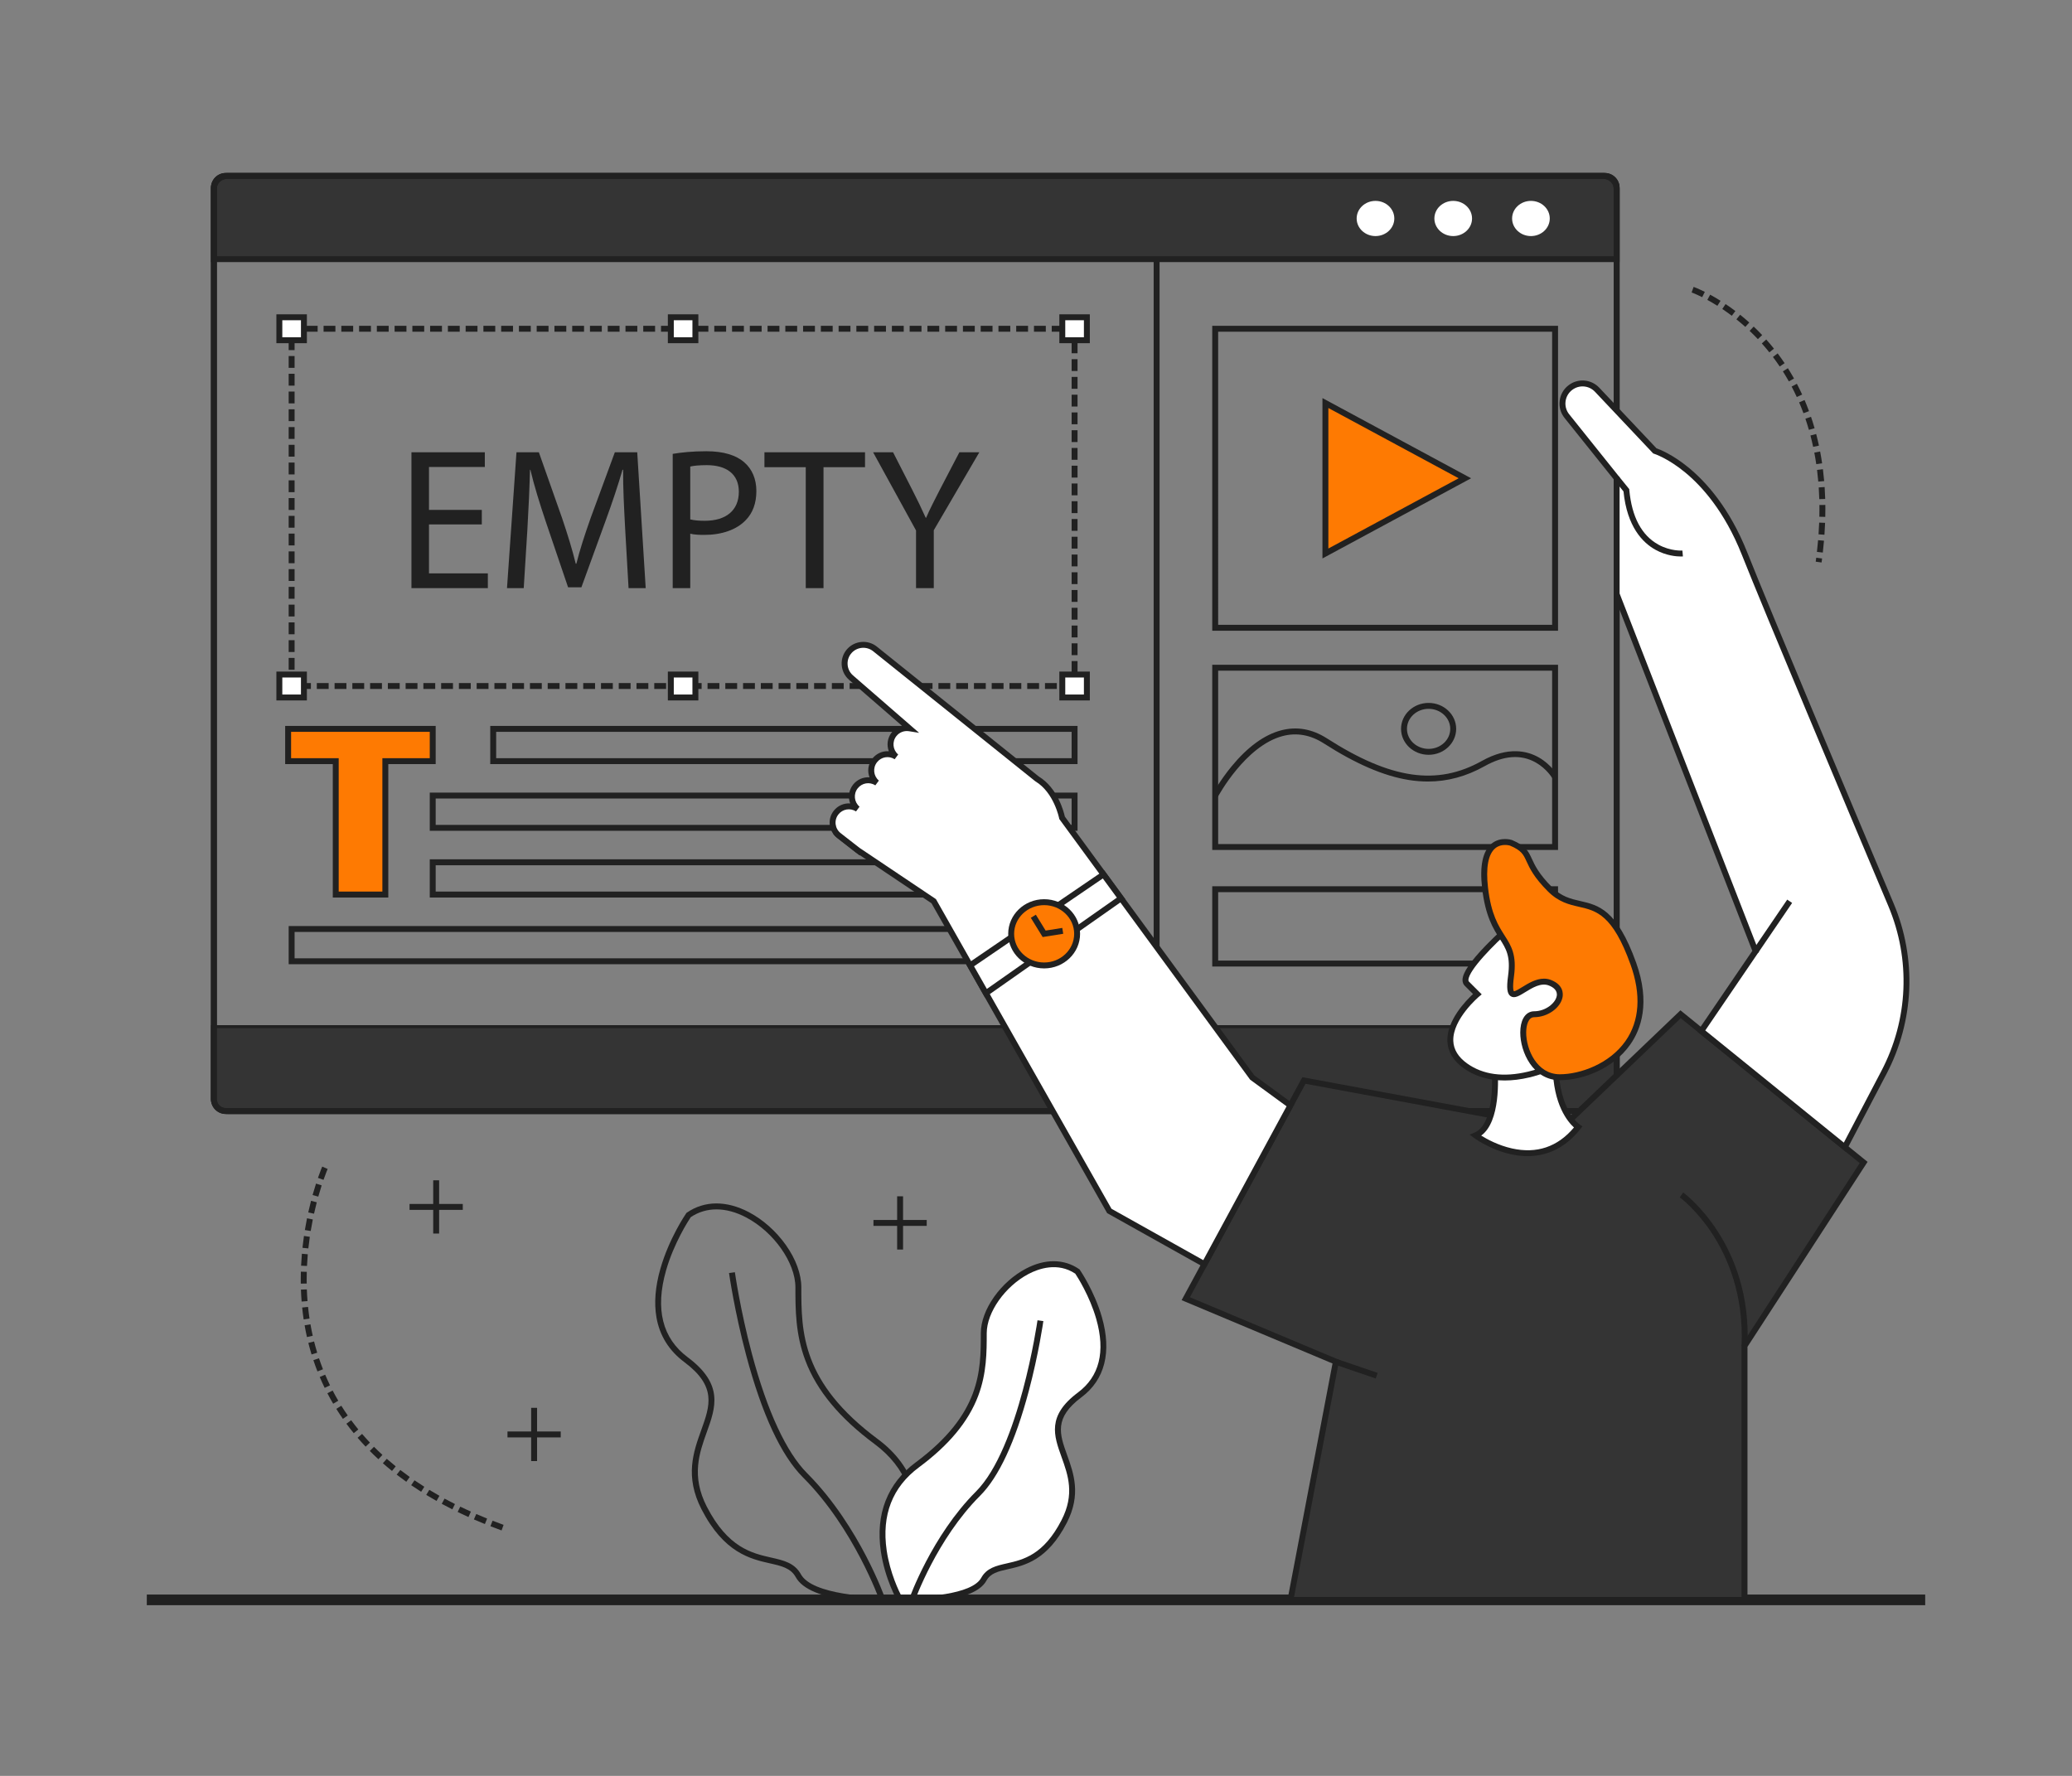 <svg xmlns="http://www.w3.org/2000/svg" id="Mandesigningwebsite" x="0" y="0" viewBox="0 0 3500 3000" xml:space="preserve"><rect x="0" y="0" width="3500" height="3000" fill="#808080" stroke="none"/><path fill="#212121" d="M1503.347,2707.799c-13.506,0-37.754-0.506-63.151-3.494  c-52.478-6.173-84.77-19.605-95.978-39.922c-8.52-15.443-24.037-18.959-43.684-23.408  c-32.747-7.418-77.597-17.576-115.512-91.247c-28.632-55.632-13.698-97.192-0.523-133.859  c14.812-41.223,26.512-73.784-28.716-114.999c-25.746-19.214-41.528-44.583-46.907-75.402  c-4.253-24.368-1.994-52.106,6.715-82.442c14.692-51.183,42.321-91.635,43.491-93.332l0.523-0.761l0.762-0.523  c29.623-20.36,66.782-20.608,104.634-0.694c23.797,12.52,45.974,32.209,62.444,55.44  c16.863,23.785,26.15,49.183,26.15,71.515c0,75.237,0,160.512,129.644,256.707  c30.895,22.924,51.969,51.686,62.636,85.487c8.503,26.946,10.41,57.066,5.669,89.524  c-8.023,54.922-32.009,97.012-33.026,98.777l-1.388,2.408l-2.777,0.092  C1514.232,2707.67,1510.154,2707.799,1503.347,2707.799z M1166.808,2056.123c-3.853,5.794-28.527,43.953-41.668,89.877  c-18.7,65.355-6.379,114.765,36.623,146.856c61.162,45.643,47.068,84.868,32.147,126.395  c-12.486,34.749-26.638,74.136,0.004,125.901c35.78,69.524,76.284,78.699,108.829,86.07  c21.218,4.806,39.542,8.957,50.23,28.331c18.866,34.197,117.915,39.175,158.2,38.2  c5.147-9.68,23.876-47.258,30.517-93.096c10.196-70.374-11.475-125.972-64.41-165.25  c-59.469-44.126-97.709-90.299-116.904-141.159c-16.78-44.459-16.78-86.493-16.78-123.579  c0-41.667-36.568-93.545-83.251-118.105C1226.274,2038.641,1193.1,2038.495,1166.808,2056.123z" class="color231f20 svgShape"></path><path fill="#212121" d="M1486.004,2704.322c-0.426-1.215-43.554-122.463-129.536-208.447  c-37.06-37.06-69.37-106.514-96.03-206.432c-19.767-74.078-28.883-138.257-28.973-138.897l9.902-1.39  c0.09,0.635,9.139,64.306,28.76,137.815c25.827,96.758,58.129,166.551,93.411,201.833  c45.826,45.826,79.238,101.062,99.199,139.33c21.616,41.443,32.597,72.575,32.704,72.884L1486.004,2704.322z" class="color231f20 svgShape"></path><path fill="#ffffff" d="M1819.953,2147.999c0,0,96.124,139.545,3.776,208.461  c-92.348,68.916,24.81,114.697-26.188,213.789c-50.998,99.092-114.401,58.988-135.766,97.714  c-21.364,38.726-141.279,34.726-141.279,34.726s-83.389-144.685,28.945-228.037  c112.334-83.352,112.334-158.541,112.334-222.445C1661.775,2188.304,1755.172,2103.473,1819.953,2147.999z" class="colorffffff svgShape"></path><path fill="#212121" d="M1529.736,2707.8c-5.82,0-9.305-0.11-9.407-0.113l-2.777-0.092l-1.388-2.408  c-0.871-1.511-21.403-37.54-28.269-84.536c-9.187-62.894,11.065-114.768,58.566-150.013  c110.314-81.853,110.314-154.412,110.314-218.43c0-19.204,7.972-41.024,22.446-61.44  c14.118-19.914,33.13-36.792,53.533-47.526c32.549-17.123,64.522-16.897,90.03,0.637l0.762,0.523l0.523,0.761  c1.001,1.452,24.639,36.062,37.207,79.844c16.963,59.089,5.013,105.931-34.558,135.461  c-46.685,34.839-36.783,62.394-24.249,97.279c11.292,31.425,24.09,67.043-0.484,114.791  c-32.505,63.16-70.963,71.87-99.043,78.231c-17.23,3.902-29.68,6.722-36.79,19.61  c-9.684,17.554-37.423,29.14-82.445,34.436C1562.006,2707.368,1541.28,2707.8,1529.736,2707.8z   M1523.513,2697.771c34.509,0.77,118.038-3.498,133.885-32.223c9.278-16.819,25.061-20.394,43.336-24.533  c27.619-6.256,61.991-14.041,92.362-73.054c22.584-43.882,11.085-75.885-0.036-106.834  c-12.825-35.693-24.939-69.408,27.68-108.675c36.411-27.173,46.838-69.052,30.988-124.473  c-11.095-38.794-31.872-71.09-35.384-76.387c-29.877-19.954-62.224-8.291-78.933,0.499  c-39.608,20.838-70.636,64.814-70.636,100.116c0,31.704,0,67.637-14.364,105.695  c-16.428,43.528-49.136,83.031-99.99,120.765c-44.919,33.33-63.313,80.518-54.671,140.252  C1503.312,2657.366,1518.878,2688.994,1523.513,2697.771z" class="color231f20 svgShape"></path><path fill="#212121" d="M1545.232,2704.342l-9.438-3.304c0.369-1.056,37.825-106.447,112.712-181.334  c72.899-72.899,103.724-287.21,104.026-289.366l9.902,1.39c-0.076,0.546-7.861,55.347-24.736,118.592  c-22.78,85.375-50.41,144.743-82.122,176.455C1582.286,2600.067,1545.595,2703.308,1545.232,2704.342z" class="color231f20 svgShape"></path><path fill="#343434" d="M2730.807,318.971v118.811H361.288V318.971c0-12.03,10.43-21.774,23.308-21.774H2707.499  C2720.365,297.197,2730.807,306.941,2730.807,318.971z" class="color353434 svgShape"></path><path fill="#212121" d="M2735.807 442.782H356.288v-123.811c0-14.763 12.699-26.774 28.308-26.774H2707.499c15.608 0 28.308 12.011 28.308 26.774V442.782zM366.288 432.782h2359.519v-113.811c0-9.249-8.213-16.774-18.308-16.774H384.596c-10.095 0-18.308 7.525-18.308 16.774V432.782zM2707.499 1881.858H384.596c-15.608 0-28.308-12.011-28.308-26.774v-123.267h2379.519v123.267C2735.807 1869.848 2723.107 1881.858 2707.499 1881.858zM366.288 1741.818v113.267c0 9.249 8.213 16.774 18.308 16.774H2707.499c10.095 0 18.308-7.525 18.308-16.774v-113.267H366.288z" class="color231f20 svgShape"></path><rect width="10" height="1410.673" x="1948.734" y="437.778" fill="#212121" class="color231f20 svgShape"></rect><path fill="#212121" d="M1820.172 1163.872h-25v-10h15v-7.121h10V1163.872zM1785.172 1163.872h-20v-10h20V1163.872zM1755.172 1163.872h-20v-10h20V1163.872zM1725.172 1163.872h-20v-10h20V1163.872zM1695.172 1163.872h-20v-10h20V1163.872zM1665.172 1163.872h-20v-10h20V1163.872zM1635.172 1163.872h-20v-10h20V1163.872zM1605.172 1163.872h-20v-10h20V1163.872zM1575.172 1163.872h-20v-10h20V1163.872zM1545.172 1163.872h-20v-10h20V1163.872zM1515.172 1163.872h-20v-10h20V1163.872zM1485.172 1163.872h-20v-10h20V1163.872zM1455.172 1163.872h-20v-10h20V1163.872zM1425.172 1163.872h-20v-10h20V1163.872zM1395.172 1163.872h-20v-10h20V1163.872zM1365.172 1163.872h-20v-10h20V1163.872zM1335.172 1163.872h-20v-10h20V1163.872zM1305.172 1163.872h-20v-10h20V1163.872zM1275.172 1163.872h-20v-10h20V1163.872zM1245.172 1163.872h-20v-10h20V1163.872zM1215.172 1163.872h-20v-10h20V1163.872zM1185.172 1163.872h-20v-10h20V1163.872zM1155.172 1163.872h-20v-10h20V1163.872zM1125.172 1163.872h-20v-10h20V1163.872zM1095.172 1163.872h-20v-10h20V1163.872zM1065.172 1163.872h-20v-10h20V1163.872zM1035.172 1163.872h-20v-10h20V1163.872zM1005.172 1163.872h-20v-10h20V1163.872zM975.172 1163.872h-20v-10h20V1163.872zM945.172 1163.872h-20v-10h20V1163.872zM915.172 1163.872h-20v-10h20V1163.872zM885.172 1163.872h-20v-10h20V1163.872zM855.172 1163.872h-20v-10h20V1163.872zM825.172 1163.872h-20v-10h20V1163.872zM795.172 1163.872h-20v-10h20V1163.872zM765.172 1163.872h-20v-10h20V1163.872zM735.172 1163.872h-20v-10h20V1163.872zM705.172 1163.872h-20v-10h20V1163.872zM675.172 1163.872h-20v-10h20V1163.872zM645.172 1163.872h-20v-10h20V1163.872zM615.172 1163.872h-20v-10h20V1163.872zM585.172 1163.872h-20v-10h20V1163.872zM555.172 1163.872h-20v-10h20V1163.872zM525.172 1163.872h-20v-10h20V1163.872zM495.172 1163.872h-7.548v-22.453h10v17.453h-2.452V1163.872zM1820.172 1136.751h-10v-20h10V1136.751zM497.624 1131.419h-10v-20h10V1131.419zM1820.172 1106.751h-10v-20h10V1106.751zM497.624 1101.419h-10v-20h10V1101.419zM1820.172 1076.751h-10v-20h10V1076.751zM497.624 1071.419h-10v-20h10V1071.419zM1820.172 1046.752h-10v-20h10V1046.752zM497.624 1041.419h-10v-20h10V1041.419zM1820.172 1016.751h-10v-20h10V1016.751zM497.624 1011.419h-10v-20h10V1011.419zM1820.172 986.751h-10v-20h10V986.751zM497.624 981.419h-10v-20h10V981.419zM1820.172 956.751h-10v-20h10V956.751zM497.624 951.419h-10v-20h10V951.419zM1820.172 926.751h-10v-20h10V926.751zM497.624 921.419h-10v-20h10V921.419zM1820.172 896.751h-10v-20h10V896.751zM497.624 891.419h-10v-20h10V891.419zM1820.172 866.751h-10v-20h10V866.751zM497.624 861.419h-10v-20h10V861.419zM1820.172 836.751h-10v-20h10V836.751zM497.624 831.419h-10v-20h10V831.419zM1820.172 806.751h-10v-20h10V806.751zM497.624 801.419h-10v-20h10V801.419zM1820.172 776.751h-10v-20h10V776.751zM497.624 771.419h-10v-20h10V771.419zM1820.172 746.751h-10v-20h10V746.751zM497.624 741.419h-10v-20h10V741.419zM1820.172 716.751h-10v-20h10V716.751zM497.624 711.419h-10v-20h10V711.419zM1820.172 686.751h-10v-20h10V686.751zM497.624 681.419h-10v-20h10V681.419zM1820.172 656.751h-10v-20h10V656.751zM497.624 651.419h-10v-20h10V651.419zM1820.172 626.751h-10v-20h10V626.751zM497.624 621.419h-10v-20h10V621.419zM1820.172 596.751h-10v-20h10V596.751zM497.624 591.419h-10v-20h10V591.419zM1820.172 566.751h-10v-6.393h-3.607v-10h13.607V566.751zM497.624 561.419h-10v-11.06h18.939v10h-8.94V561.419zM1796.564 560.359h-20v-10h20V560.359zM1766.564 560.359h-20v-10h20V560.359zM1736.564 560.359h-20v-10h20V560.359zM1706.564 560.359h-20v-10h20V560.359zM1676.564 560.359h-20v-10h20V560.359zM1646.564 560.359h-20v-10h20V560.359zM1616.564 560.359h-20v-10h20V560.359zM1586.564 560.359h-20v-10h20V560.359zM1556.564 560.359h-20v-10h20V560.359zM1526.564 560.359h-20v-10h20V560.359zM1496.564 560.359h-20v-10h20V560.359zM1466.564 560.359h-20v-10h20V560.359zM1436.564 560.359h-20v-10h20V560.359zM1406.564 560.359h-20v-10h20V560.359zM1376.564 560.359h-20v-10h20V560.359zM1346.564 560.359h-20v-10h20V560.359zM1316.564 560.359h-20v-10h20V560.359zM1286.564 560.359h-20v-10h20V560.359zM1256.564 560.359h-20v-10h20V560.359zM1226.564 560.359h-20v-10h20V560.359zM1196.564 560.359h-20v-10h20V560.359zM1166.564 560.359h-20v-10h20V560.359zM1136.564 560.359h-20v-10h20V560.359zM1106.564 560.359h-20v-10h20V560.359zM1076.564 560.359h-20v-10h20V560.359zM1046.564 560.359h-20v-10h20V560.359zM1016.563 560.359h-20v-10h20V560.359zM986.563 560.359h-20v-10h20V560.359zM956.563 560.359h-20v-10h20V560.359zM926.563 560.359h-20v-10h20V560.359zM896.563 560.359h-20v-10h20V560.359zM866.563 560.359h-20v-10h20V560.359zM836.563 560.359h-20v-10h20V560.359zM806.563 560.359h-20v-10h20V560.359zM776.563 560.359h-20v-10h20V560.359zM746.563 560.359h-20v-10h20V560.359zM716.563 560.359h-20v-10h20V560.359zM686.563 560.359h-20v-10h20V560.359zM656.563 560.359h-20v-10h20V560.359zM626.563 560.359h-20v-10h20V560.359zM596.563 560.359h-20v-10h20V560.359zM566.563 560.359h-20v-10h20V560.359zM536.563 560.359h-20v-10h20V560.359zM2631.83 1065.516h-584.128V550.359h584.128V1065.516zM2057.702 1055.516h564.128V560.359h-564.128V1055.516zM2631.83 1435.826h-584.128v-312.87h584.128V1435.826zM2057.702 1425.826h564.128v-292.87h-564.128V1425.826zM2631.83 1632.732h-584.128v-135.551h584.128V1632.732zM2057.702 1622.732h564.128v-115.551h-564.128V1622.732zM1820.172 1290.77H828.118v-64.509h992.054V1290.77zM838.118 1280.77h972.054v-44.509H838.118V1280.77zM1820.172 1403.466H725.943v-64.509h1094.228V1403.466zM735.943 1393.466h1074.228v-44.509H735.943V1393.466zM1820.172 1516.162H725.943v-64.509h1094.228V1516.162zM735.943 1506.162h1074.228v-44.509H735.943V1506.162zM1820.172 1628.857H487.624v-64.509h1332.548V1628.857zM497.624 1618.857h1312.548v-44.509H497.624V1618.857z" class="color231f20 svgShape"></path><polygon fill="#fe7a02" points="730.943 1231.261 486.709 1231.261 486.709 1285.77 567.136 1285.77 567.136 1511.161 650.91 1511.161 650.91 1285.77 730.943 1285.77" class="colorff5163 svgShape"></polygon><path fill="#212121" d="M655.91,1516.162h-93.774V1290.77H481.709v-64.509h254.234v64.509h-80.033V1516.162z   M572.136,1506.162h73.774V1280.77h80.033v-44.509H491.709v44.509h80.427V1506.162z" class="color231f20 svgShape"></path><ellipse cx="2323.458" cy="369.083" fill="#ffffff" rx="31.808" ry="29.715" class="colorffffff svgShape"></ellipse><path fill="#343434" d="M2730.807,1736.818v118.266c0,12.03-10.442,21.774-23.308,21.774H384.596  c-12.878,0-23.308-9.744-23.308-21.774v-118.266H2730.807z" class="color353434 svgShape"></path><ellipse cx="2454.748" cy="369.083" fill="#ffffff" rx="31.808" ry="29.715" class="colorffffff svgShape"></ellipse><ellipse cx="2586.038" cy="369.083" fill="#ffffff" rx="31.808" ry="29.715" class="colorffffff svgShape"></ellipse><rect width="3004.049" height="18" x="247.976" y="2693.669" fill="#212121" class="color231f20 svgShape"></rect><rect width="10" height="89.942" x="1515.435" y="2020.918" fill="#212121" class="color231f20 svgShape"></rect><rect width="89.942" height="10" x="1475.463" y="2060.889" fill="#212121" class="color231f20 svgShape"></rect><rect width="10" height="89.942" x="897.213" y="2378.238" fill="#212121" class="color231f20 svgShape"></rect><rect width="89.941" height="10" x="857.242" y="2418.209" fill="#212121" class="color231f20 svgShape"></rect><rect width="10" height="89.942" x="731.763" y="1993.885" fill="#212121" class="color231f20 svgShape"></rect><rect width="89.942" height="10" x="691.792" y="2033.856" fill="#212121" class="color231f20 svgShape"></rect><path fill="#212121" d="M2710.805,1881.861H381.288c-13.785,0-25-11.215-25-25V317.193c0-13.785,11.215-25,25-25h2329.517  c13.785,0,25,11.215,25,25v1539.668C2735.805,1870.647,2724.59,1881.861,2710.805,1881.861z M381.288,302.193  c-8.271,0-15,6.729-15,15v1539.668c0,8.271,6.729,15,15,15h2329.517c8.271,0,15-6.729,15-15V317.193  c0-8.271-6.729-15-15-15H381.288z" class="color231f20 svgShape"></path><rect width="41.504" height="38.772" x="471.873" y="535.973" fill="#ffffff" class="colorffffff svgShape"></rect><rect width="41.504" height="38.772" x="1794.42" y="535.973" fill="#ffffff" class="colorffffff svgShape"></rect><rect width="41.504" height="38.772" x="471.873" y="1139.486" fill="#ffffff" class="colorffffff svgShape"></rect><rect width="41.504" height="38.772" x="1794.42" y="1139.486" fill="#ffffff" class="colorffffff svgShape"></rect><rect width="41.504" height="38.772" x="1133.147" y="535.973" fill="#ffffff" class="colorffffff svgShape"></rect><rect width="41.504" height="38.772" x="1133.147" y="1139.486" fill="#ffffff" class="colorffffff svgShape"></rect><path fill="#212121" d="M518.376 579.745h-51.504v-48.773h51.504V579.745zM476.872 569.745h31.504v-28.773h-31.504V569.745zM1840.924 579.745h-51.503v-48.773h51.503V579.745zM1799.421 569.745h31.503v-28.773h-31.503V569.745zM518.376 1183.258h-51.504v-48.773h51.504V1183.258zM476.872 1173.258h31.504v-28.773h-31.504V1173.258zM1840.924 1183.258h-51.503v-48.773h51.503V1183.258zM1799.421 1173.258h31.503v-28.773h-31.503V1173.258zM1179.65 579.745h-51.504v-48.773h51.504V579.745zM1138.147 569.745h31.504v-28.773h-31.504V569.745zM1179.65 1183.258h-51.504v-48.773h51.504V1183.258zM1138.147 1173.258h31.504v-28.773h-31.504V1173.258z" class="color231f20 svgShape"></path><path fill="#212121" d="M2710.805,1881.861H381.288c-13.785,0-25-11.215-25-25V317.193c0-13.785,11.215-25,25-25h2329.517  c13.785,0,25,11.215,25,25v1539.668C2735.805,1870.647,2724.59,1881.861,2710.805,1881.861z M381.288,302.193  c-8.271,0-15,6.729-15,15v1539.668c0,8.271,6.729,15,15,15h2329.517c8.271,0,15-6.729,15-15V317.193  c0-8.271-6.729-15-15-15H381.288z" class="color231f20 svgShape"></path><polygon fill="#fe7a02" points="2474.451 807.937 2238.862 680.871 2238.862 935.004" class="colorff5163 svgShape"></polygon><path fill="#212121" d="M2233.862 943.381V672.493l251.122 135.444L2233.862 943.381zM2243.862 689.249v237.377L2463.918 807.937 2243.862 689.249zM2057.122 1346.294l-8.841-4.674c.484-.916 12.088-22.714 32.076-46.991 27.083-32.895 55.261-53.376 83.751-60.876 26.41-6.951 52.47-2.36 77.451 13.646 107.756 69.038 186.011 80.41 261.661 38.022 44.45-24.907 76.902-16.898 96.298-5.793 20.977 12.01 31.234 29.805 31.66 30.557l-8.697 4.934c-.089-.155-9.547-16.424-28.291-27.017-24.874-14.058-53.836-12.025-86.081 6.043-31.167 17.463-62.863 26.101-96.112 26.102-10.775.001-21.706-.906-32.844-2.713-42.049-6.822-88.82-27.009-142.988-61.714-22.523-14.43-45.906-18.603-69.487-12.401C2103.39 1260.059 2057.577 1345.434 2057.122 1346.294z" class="color231f20 svgShape"></path><path fill="#212121" d="M2413.188 1275.086c-25.674 0-46.56-19.66-46.56-43.826s20.887-43.825 46.56-43.825 46.56 19.66 46.56 43.825S2438.861 1275.086 2413.188 1275.086zM2413.188 1197.436c-20.159 0-36.56 15.174-36.56 33.825s16.401 33.826 36.56 33.826 36.56-15.174 36.56-33.826S2433.347 1197.436 2413.188 1197.436zM847.244 2585.351c-6.335-2.296-12.67-4.677-18.829-7.076l3.631-9.318c6.085 2.371 12.345 4.724 18.606 6.993L847.244 2585.351zM819.064 2574.565c-6.253-2.526-12.496-5.142-18.556-7.774l3.984-9.172c5.981 2.599 12.145 5.181 18.317 7.674L819.064 2574.565zM791.307 2562.718c-6.149-2.771-12.284-5.639-18.235-8.524l4.363-8.998c5.867 2.845 11.916 5.673 17.98 8.405L791.307 2562.718zM764.042 2549.732c-6.031-3.036-12.037-6.174-17.851-9.327l4.768-8.79c5.724 3.104 11.639 6.195 17.579 9.185L764.042 2549.732zM737.373 2535.531c-5.878-3.312-11.729-6.738-17.393-10.183l5.197-8.543c5.568 3.388 11.322 6.756 17.104 10.013L737.373 2535.531zM711.411 2520.033c-5.702-3.606-11.37-7.336-16.847-11.086l5.65-8.251c5.376 3.681 10.941 7.344 16.542 10.886L711.411 2520.033zM686.293 2503.168c-5.504-3.924-10.954-7.972-16.201-12.033l6.121-7.908c5.144 3.981 10.488 7.951 15.885 11.799L686.293 2503.168zM662.17 2484.873c-5.262-4.248-10.457-8.626-15.443-13.013l6.606-7.508c4.881 4.294 9.968 8.581 15.119 12.74L662.17 2484.873zM639.214 2465.102c-4.972-4.572-9.872-9.287-14.565-14.011l7.096-7.047c4.586 4.618 9.376 9.227 14.238 13.698L639.214 2465.102zM617.606 2443.832c-4.642-4.898-9.202-9.948-13.555-15.007l7.58-6.522c4.249 4.939 8.702 9.868 13.234 14.651L617.606 2443.832zM597.548 2421.076c-4.269-5.217-8.448-10.592-12.42-15.976l8.047-5.936c3.873 5.25 7.947 10.491 12.111 15.578L597.548 2421.076zM579.221 2396.877c-3.859-5.522-7.616-11.204-11.165-16.886l8.482-5.297c3.457 5.537 7.118 11.073 10.88 16.455L579.221 2396.877zM562.807 2371.332c-3.415-5.802-6.716-11.763-9.81-17.715l8.873-4.612c3.014 5.798 6.228 11.603 9.554 17.255L562.807 2371.332zM548.445 2344.57c-2.938-6.036-5.757-12.239-8.379-18.439l9.211-3.896c2.553 6.038 5.299 12.08 8.16 17.957L548.445 2344.57zM536.244 2316.753c-2.447-6.237-4.769-12.642-6.903-19.039l9.486-3.164c2.079 6.233 4.342 12.474 6.726 18.55L536.244 2316.753zM526.261 2288.068c-1.954-6.402-3.776-12.966-5.417-19.508l9.699-2.433c1.6 6.38 3.377 12.78 5.282 19.022L526.261 2288.068zM518.503 2258.71c-1.465-6.528-2.794-13.207-3.949-19.851l9.852-1.714c1.128 6.485 2.425 13.003 3.856 19.374L518.503 2258.71zM512.938 2228.87c-.987-6.605-1.838-13.358-2.526-20.073l9.947-1.02c.673 6.562 1.504 13.161 2.47 19.614L512.938 2228.87zM509.493 2198.727c-.53-6.635-.922-13.428-1.164-20.19l9.994-.357c.236 6.616.619 13.261 1.139 19.75L509.493 2198.727zM508.077 2168.431c-.034-2.313-.05-4.617-.05-6.908 0-4.399.061-8.874.182-13.301l9.996.272c-.118 4.337-.178 8.72-.178 13.029 0 2.243.016 4.498.048 6.762L508.077 2168.431zM518.574 2138.599l-9.988-.473c.315-6.652.771-13.434 1.356-20.156l9.963.868C519.331 2125.43 518.883 2132.079 518.574 2138.599zM520.859 2108.977l-9.943-1.058c.704-6.624 1.551-13.366 2.517-20.037l9.896 1.433C522.382 2095.862 521.551 2102.477 520.859 2108.977zM524.841 2079.518l-9.869-1.615c1.08-6.597 2.3-13.279 3.627-19.862l9.803 1.976C527.099 2066.48 525.9 2073.041 524.841 2079.518zM530.448 2050.317l-9.766-2.154c1.446-6.557 3.031-13.163 4.71-19.636l9.68 2.51C533.424 2037.392 531.868 2043.879 530.448 2050.317zM537.651 2021.464l-9.631-2.691c1.834-6.562 3.792-13.075 5.82-19.357l9.516 3.072C541.369 2008.644 539.45 2015.028 537.651 2021.464zM546.499 1993.102l-9.445-3.282c4.202-12.095 7.138-18.82 7.261-19.1l9.159 4.014C553.444 1974.798 550.559 1981.421 546.499 1993.102zM3076.979 950.198l-9.908-1.352c.306-2.241.601-4.472.884-6.692l9.92 1.266C3077.587 945.668 3077.288 947.928 3076.979 950.198zM3079.077 933.428l-9.935-1.127c.75-6.615 1.408-13.261 1.957-19.753l9.965.843C3080.507 919.977 3079.838 926.718 3079.077 933.428zM3081.836 903.35l-9.977-.693c.461-6.623.82-13.287 1.069-19.808l9.992.381C3082.668 889.855 3082.303 896.624 3081.836 903.35zM3083.225 873.156l-9.998-.218c.094-4.297.142-8.637.142-12.901 0-2.32-.014-4.627-.042-6.921l10-.122c.028 2.334.042 4.682.042 7.043C3083.368 864.373 3083.319 868.787 3083.225 873.156zM3073.119 843.206c-.196-6.619-.516-13.275-.948-19.782l9.979-.663c.44 6.628.766 13.408.966 20.148L3073.119 843.206zM3071.42 813.553c-.565-6.589-1.265-13.207-2.078-19.672l9.922-1.249c.83 6.596 1.543 13.347 2.119 20.067L3071.42 813.553zM3068.007 784.081c-.963-6.544-2.069-13.102-3.288-19.492l9.822-1.874c1.246 6.528 2.376 13.227 3.359 19.911L3068.007 784.081zM3062.758 754.902c-1.382-6.461-2.918-12.926-4.567-19.215l9.674-2.536c1.688 6.436 3.26 13.051 4.673 19.661L3062.758 754.902zM3055.576 726.164c-1.825-6.343-3.813-12.68-5.909-18.834l9.465-3.225c2.148 6.306 4.186 12.797 6.054 19.294L3055.576 726.164zM3046.368 698.026c-2.272-6.167-4.725-12.334-7.289-18.331l9.195-3.932c2.631 6.153 5.146 12.479 7.477 18.804L3046.368 698.026zM3035.084 670.675c-2.735-5.966-5.658-11.922-8.688-17.703l8.857-4.643c3.111 5.936 6.113 12.052 8.921 18.178L3035.084 670.675zM3021.701 644.299c-3.196-5.721-6.587-11.423-10.078-16.947l8.453-5.343c3.587 5.676 7.071 11.534 10.355 17.413L3021.701 644.299zM3006.241 619.09c-3.648-5.439-7.495-10.844-11.431-16.065l7.984-6.019c4.046 5.367 8 10.923 11.751 16.513L3006.241 619.09zM2988.767 595.234c-4.087-5.121-8.367-10.19-12.724-15.069l7.459-6.66c4.479 5.015 8.879 10.227 13.081 15.491L2988.767 595.234zM2969.374 572.9c-4.502-4.769-9.19-9.467-13.934-13.966l6.881-7.256c4.878 4.625 9.697 9.456 14.324 14.358L2969.374 572.9zM2948.189 552.245c-4.874-4.373-9.938-8.668-15.05-12.765l6.254-7.804c5.257 4.213 10.463 8.629 15.474 13.126L2948.189 552.245zM2925.354 533.417c-5.248-3.971-10.655-7.826-16.071-11.458l5.57-8.305c5.572 3.737 11.136 7.703 16.534 11.788L2925.354 533.417zM2901.01 516.584c-5.637-3.546-11.358-6.906-17.005-9.988l4.789-8.778c5.828 3.18 11.729 6.646 17.54 10.301L2901.01 516.584zM2875.275 502.023c-10.952-5.493-17.738-7.944-17.806-7.968l3.366-9.416c.295.105 7.365 2.649 18.922 8.446L2875.275 502.023z" class="color231f20 svgShape"></path><polygon fill="#343434" points="2569.981 1893.348 2202.546 1825.261 2002.981 2193.87 2256.546 2300.304 2179.85 2702.807 2946.807 2702.807 2946.807 2273.696 3148.046 1963.783 2838.807 1713.348 2639.122 1904.304" class="color353434 svgShape"></polygon><path fill="#212121" d="M2951.807,2707.807h-777.999l77.068-404.46l-254.921-107.004l2.629-4.854l201.297-371.808   l370.949,68.738l66.626,10.558l201.076-192.287l316.158,256.039l-202.884,312.446V2707.807z M2185.894,2697.807   h755.913v-425.592l199.594-307.379l-302.319-244.832l-198.295,189.626l-71.717-11.366l-363.858-67.424   l-195.205,360.556l252.21,105.865l-0.759,3.979L2185.894,2697.807z" class="color231f20 svgShape"></path><path fill="#ffffff" d="M2524.198,1800.609c0,0,10.565,99.783-31.696,117.391c0,0,102.346,76.304,173.26-14.087   c0,0-37.881-25.03-37.881-104.667C2627.881,1799.246,2587.59,1770.087,2524.198,1800.609z" class="colorffffff svgShape"></path><path fill="#212121" d="M2580.249,1953.051c-10.328,0-20.073-1.348-28.81-3.32   c-35.084-7.92-60.846-26.917-61.925-27.722l-7.038-5.247l8.104-3.377c19.516-8.132,26.34-37.673,28.628-61.023   c2.581-26.344,0.044-50.982,0.018-51.228l-0.369-3.502l3.173-1.528c65.326-31.454,107.039-2.171,108.783-0.908   l2.068,1.497v2.553c0,39.583,9.727,64.827,17.887,79.035c8.787,15.298,17.684,21.415,17.773,21.475l4.449,3.005   l-3.293,4.239C2641.627,1942.778,2608.74,1953.051,2580.249,1953.051z M2502.043,1918.346   c9.577,5.968,28.793,16.534,51.894,21.696c41.954,9.376,77.189-2.533,104.794-35.398   c-10.239-9.266-35.138-38.358-35.835-102.629c-3.68-2.135-12.187-6.415-24.579-8.729   c-15.057-2.812-39.025-3.195-68.821,10.362C2530.907,1821.041,2534.797,1894.715,2502.043,1918.346z" class="color231f20 svgShape"></path><path fill="#ffffff" d="M2550.807,1564.956c0,0-90.822,78.987-73.07,96.739s17.752,17.752,17.752,17.752   s-87.596,73.03-20.052,121.161c67.544,48.13,163.685-7.043,163.685-7.043S2739.416,1564.956,2550.807,1564.956z" class="colorffffff svgShape"></path><path fill="#212121" d="M2541.657,1825.269c-26.491,0-49.938-6.918-69.122-20.588   c-17.661-12.585-26.96-28.008-27.636-45.84c-1.334-35.143,31.495-68.711,43.302-79.61l-13.999-13.999   c-1.812-1.812-3.936-5.064-3.754-10.26c0.417-11.981,13.31-30.93,39.415-57.928   c18.664-19.302,37.475-35.697,37.662-35.86l1.411-1.227h1.87c48.563,0,82.946,14.938,102.192,44.399   c18.639,28.53,22.691,69.488,12.047,121.736c-7.833,38.444-20.798,68.233-21.346,69.482l-0.662,1.508   l-1.429,0.819c-1.007,0.578-25.036,14.242-57.837,22.097C2569.069,1823.52,2554.977,1825.269,2541.657,1825.269z    M2552.674,1569.964c-28.224,24.75-71.653,68.71-72.232,85.356c-0.067,1.941,0.586,2.594,0.831,2.84   l21.623,21.623l-4.204,3.505c-0.451,0.377-45.219,38.211-43.799,75.194c0.56,14.564,8.447,27.368,23.445,38.055   c26.727,19.045,61.336,23.685,102.86,13.795c27.044-6.441,48.387-17.306,53.992-20.313   c5.84-14.098,48.03-121.144,9.428-180.208C2627.574,1583.734,2596.644,1570.332,2552.674,1569.964z" class="color231f20 svgShape"></path><path fill="#fe7a02" d="M2552.372,1423.783c0,0-54.782-18.174-43.826,76.217s53.217,80.304,43.826,149.174   c-9.391,68.87,29.739-3.131,65.739,10.957c36,14.087,7.826,53.217-26.609,53.217s-21.271,106.435,43.364,106.435   s172.636-56.971,124.114-192.051s-92.279-76.961-140.87-125.551C2569.521,1453.591,2593.068,1441,2552.372,1423.783z   " class="colorff5163 svgShape"></path><path fill="#212121" d="M2634.867 1824.783c-45.616 0-66.869-48.03-66.869-80.491 0-9.774 1.825-18.222 5.278-24.432 4.128-7.424 10.602-11.512 18.227-11.512 19.032 0 35.81-13.558 38.099-25.68 1.84-9.753-6.224-15.107-13.312-17.881-13.205-5.167-27.921 3.914-39.743 11.209-10.146 6.262-18.156 11.21-24.745 6.927-6-3.903-7.229-13.555-4.383-34.425 4.541-33.3-3.314-45.616-14.188-62.661-10.759-16.868-24.148-37.859-29.651-85.261-4.393-37.843 1.019-63.245 16.082-75.501 15.03-12.229 33.507-6.297 34.285-6.038l.374.141c23.261 9.841 27.511 19.085 33.393 31.88 4.903 10.665 11.619 25.273 33.934 47.587 16.22 16.219 31.605 19.744 47.893 23.475 30.439 6.973 61.913 14.184 94.147 103.921 24.459 68.093 8.16 112.859-9.82 138.423C2724.561 1806.132 2672.982 1824.783 2634.867 1824.783zM2608.023 1653.248c3.933 0 7.919.664 11.911 2.226 20.991 8.214 20.626 23.05 19.494 29.048-3.46 18.335-25.406 33.826-47.925 33.826-9.968 0-13.505 13.976-13.505 25.944 0 28.428 18.074 70.491 56.869 70.491 34.38 0 83.724-17.546 110.819-56.071 23.831-33.881 26.801-78.589 8.588-129.29-30.386-84.592-57.87-90.888-86.968-97.555-16.95-3.883-34.477-7.898-52.73-26.151-23.582-23.581-30.73-39.129-35.948-50.481-5.468-11.892-8.489-18.463-27.968-26.747-1.577-.457-14.658-3.887-24.768 4.409-12.007 9.855-16.288 32.859-12.38 66.526 5.237 45.117 17.409 64.2 28.149 81.036 11.107 17.415 20.701 32.454 15.664 69.39-2.743 20.114-.592 24.038-.094 24.65 2.185.33 9.316-4.085 14.062-7.014C2581.382 1661.261 2594.366 1653.248 2608.023 1653.248zM2951.802 2273.923l-9.99-.454c3.973-87.397-24.577-150.905-49.227-188.792-26.769-41.142-54.872-61.862-55.152-62.067l5.878-8.09c1.197.869 29.63 21.77 57.401 64.313 16.279 24.938 28.914 52.165 37.556 80.925C2949.059 2195.675 2953.612 2234.086 2951.802 2273.923z" class="color231f20 svgShape"></path><path fill="#ffffff" d="M2873.811,1741.696l91.778-134.783l-234.783-603.391V807.937l-84.068-104.983   c-11.86-14.81-9.274-36.467,5.74-48.069l0-0c13.807-10.669,33.454-9.13,45.432,3.559l97.461,103.251   c0,0,93.913,28.485,151.435,173.308c39.388,99.168,169.413,408.396,247.48,593.509   c38.516,91.329,34.181,195.087-11.812,282.889l-66.3,126.57L2873.811,1741.696z" class="colorffffff svgShape"></path><rect width="10" height="72.778" x="2285.981" y="2275.678" fill="#212121" transform="rotate(-71.137 2291.103 2312.079)" class="color231f20 svgShape"></rect><path fill="#212121" d="M3117.771,1945.699l-250.682-203.013l92.887-136.412l-234.169-601.813V809.692l-82.97-103.612   c-6.581-8.219-9.519-18.502-8.27-28.956c1.248-10.454,6.524-19.756,14.854-26.194   c15.91-12.294,38.319-10.542,52.125,4.083l96.596,102.334c5.499,1.908,27.204,10.34,54.552,32.834   c28.436,23.387,68.652,67.177,98.759,142.978c39.672,99.88,172.058,414.663,247.44,593.412   c19.183,45.486,28.232,95.598,26.173,144.919c-2.059,49.32-15.256,98.503-38.163,142.233L3117.771,1945.699z    M2880.534,1740.707l234.043,189.538l63.469-121.163c45.465-86.794,49.705-188.35,11.633-278.627   c-75.397-178.785-207.814-493.641-247.519-593.606c-29.196-73.508-67.96-115.918-95.338-138.55   c-29.633-24.498-52.68-31.75-52.909-31.821l-1.263-0.387l-0.914-0.963l-97.461-103.251   c-10.261-10.868-26.914-12.173-38.738-3.034c-6.191,4.784-10.112,11.698-11.04,19.467   c-0.929,7.769,1.254,15.412,6.146,21.52l85.164,106.353v196.402l235.398,604.969L2880.534,1740.707z" class="color231f20 svgShape"></path><rect width="102.238" height="10" x="2943.231" y="1559.652" fill="#212121" transform="rotate(-55.764 2994.476 1564.739)" class="color231f20 svgShape"></rect><path fill="#212121" d="M2839.364 940.095c-7.164 0-24.638-1.194-43.044-11.412-21.358-11.856-47.952-38.558-53.911-98.488l-15.487-19.11 7.769-6.296 17.39 21.457.14 1.509c4.22 45.48 20.689 76.495 48.953 92.185 20.882 11.591 40.544 10.099 40.737 10.081l.836 9.965C2842.546 940.003 2841.351 940.095 2839.364 940.095zM1452.094 1445.113l-38.19-29.792c-2.552-1.99-4.78-4.332-6.624-6.96l8.187-5.743c1.274 1.816 2.818 3.438 4.588 4.818l38.19 29.792L1452.094 1445.113zM1484.727 1401.028l-38.19-29.791c-2.007-1.565-3.823-3.358-5.4-5.328l7.809-6.248c1.09 1.362 2.349 2.604 3.742 3.691l38.19 29.791L1484.727 1401.028zM1517.359 1356.943l-38.19-29.792c-2.061-1.607-3.922-3.455-5.53-5.492l7.846-6.199c1.114 1.409 2.404 2.69 3.835 3.806l38.19 29.792L1517.359 1356.943zM1549.992 1312.857l-38.19-29.791c-3.666-2.86-6.615-6.381-8.766-10.466l8.848-4.659c1.486 2.823 3.528 5.259 6.068 7.241l38.19 29.791L1549.992 1312.857z" class="color231f20 svgShape"></path><path fill="#ffffff" d="M2115.302,1820.315l-321.277-438.793c0,0-8.608-45.391-42.261-65.739l-273.728-219.56   c-12.9-10.348-31.6-8.989-42.869,3.115c-12.175,13.077-11.084,33.641,2.404,45.357l98.559,85.605   c-9.562-1.521-19.642,2.063-26.019,10.238c-9.098,11.662-7.304,28.355,3.863,37.844   c-11.819-7.585-27.688-5.05-36.496,6.242v0c-9.098,11.662-7.304,28.355,3.863,37.843   c-11.819-7.585-27.688-5.05-36.496,6.242v0c-9.098,11.662-7.303,28.355,3.863,37.844   c-11.819-7.585-27.688-5.05-36.496,6.242l0,0c-9.339,11.971-7.205,29.247,4.767,38.586l31.977,24.945   l128.273,86.067l296.621,523.26l160.682,89.942l145.206-268.205L2115.302,1820.315z" class="colorffffff svgShape"></path><path fill="#212121" d="M2036.515,2142.433l-166.325-93.101l-0.689-1.215l-296.038-522.232l-127.441-85.509   l-32.117-25.055c-14.126-11.02-16.653-31.477-5.634-45.603c6.91-8.858,17.423-13.236,27.879-12.478   c-3.947-10.291-2.513-22.292,4.754-31.607c6.909-8.858,17.425-13.224,27.879-12.479   c-3.948-10.291-2.513-22.291,4.754-31.606c6.91-8.859,17.424-13.237,27.879-12.479   c-3.948-10.291-2.513-22.291,4.754-31.607c4.459-5.717,10.613-9.671,17.403-11.447l-89.279-77.545   c-7.558-6.564-12.011-15.684-12.54-25.68c-0.53-9.995,2.935-19.534,9.755-26.86   c12.982-13.943,34.794-15.53,49.657-3.608l273.474,219.357c32.299,19.733,42.433,60.262,44.062,67.766   l320.177,437.29l67.337,49.192L2036.515,2142.433z M1877.512,2041.971l155.038,86.783l140.712-259.905   l-61.536-44.954l-322.403-440.331l-0.21-1.11c-0.082-0.428-8.648-43.474-39.935-62.392l-0.542-0.378   l-273.728-219.56c-10.797-8.662-26.648-7.511-36.081,2.622c-4.955,5.323-7.473,12.254-7.088,19.516   c0.385,7.263,3.621,13.89,9.112,18.659l111.749,97.062l-17.255-2.745c-8.095-1.289-16.256,1.921-21.291,8.375   c-7.438,9.535-6.051,23.133,3.158,30.959l-5.938,8.018c-9.831-6.308-22.663-4.109-29.854,5.108   c-7.438,9.535-6.051,23.133,3.158,30.959l-5.938,8.018c-9.83-6.308-22.663-4.11-29.854,5.109   c-7.438,9.534-6.05,23.133,3.159,30.959l-5.939,8.018c-9.83-6.308-22.663-4.109-29.854,5.108   c-7.628,9.779-5.879,23.94,3.899,31.568l31.836,24.835l129.106,86.626l0.583,1.028L1877.512,2041.971z" class="color231f20 svgShape"></path><polygon fill="#ffffff" points="1638.702 1630.833 1864.016 1477.115 1893.619 1517.546 1665.363 1677.864" class="colorffffff svgShape"></polygon><path fill="#212121" d="M1663.729,1685.122l-31.646-55.826l233.109-159.037l35.474,48.448L1663.729,1685.122z    M1645.321,1632.37l21.676,38.237l219.575-154.222l-23.733-32.415L1645.321,1632.37z" class="color231f20 svgShape"></path><ellipse cx="1763.754" cy="1577.49" fill="#fe7a02" rx="55.709" ry="53.453" class="colorff5163 svgShape"></ellipse><path fill="#212121" d="M1763.754,1635.942c-33.475,0-60.709-26.222-60.709-58.453s27.234-58.453,60.709-58.453   s60.709,26.222,60.709,58.453S1797.228,1635.942,1763.754,1635.942z M1763.754,1529.037   c-27.961,0-50.709,21.736-50.709,48.453c0,26.717,22.748,48.453,50.709,48.453s50.709-21.736,50.709-48.453   C1814.463,1550.773,1791.715,1529.037,1763.754,1529.037z" class="color231f20 svgShape"></path><polygon fill="#212121" points="1761.244 1582.953 1741.244 1550.446 1749.762 1545.206 1766.264 1572.027 1794.411 1567.541 1795.985 1577.416" class="color231f20 svgShape"></polygon><g fill="#040404" class="color000000 svgShape"><path fill="#212121" d="M813.865 885.898h-89.219v82.749h99.435v24.859H695.019V763.987h123.953v24.859h-94.326v72.533h89.219V885.898zM1055.978 892.708c-1.703-32.01-3.746-70.49-3.405-99.094h-1.022c-7.832 26.902-17.367 55.506-28.945 87.176l-40.523 111.353h-22.475l-37.118-109.31c-10.896-32.351-20.091-61.977-26.561-89.219h-.681c-.681 28.605-2.384 67.085-4.427 101.478l-6.13 98.413h-28.264l16.005-229.518h37.799l39.161 111.013c9.534 28.264 17.367 53.463 23.156 77.3h1.022c5.789-23.156 13.961-48.355 24.178-77.3l40.863-111.013h37.799l14.303 229.518h-28.945L1055.978 892.708zM1136.337 766.712c14.303-2.383 33.032-4.427 56.869-4.427 29.285 0 50.739 6.811 64.36 19.07 12.6 10.897 20.091 27.583 20.091 48.015 0 20.773-6.129 37.118-17.707 49.037-15.665 16.686-41.204 25.199-70.149 25.199-8.854 0-17.026-.341-23.837-2.043v91.943h-29.627V766.712zM1165.964 877.384c6.47 1.703 14.643 2.384 24.518 2.384 35.756 0 57.55-17.367 57.55-49.036 0-30.307-21.453-44.95-54.145-44.95-12.94 0-22.815 1.022-27.923 2.384V877.384zM1361.086 789.187h-69.809v-25.199h169.925v25.199h-70.149v204.318h-29.967V789.187zM1547.354 993.505v-97.392l-72.533-132.126h33.713l32.351 63.339c8.854 17.367 15.664 31.329 22.815 47.334h.681c6.47-14.983 14.303-29.967 23.156-47.334l33.031-63.339h33.713l-76.96 131.785v97.732H1547.354z" class="color231f20 svgShape"></path></g></svg>